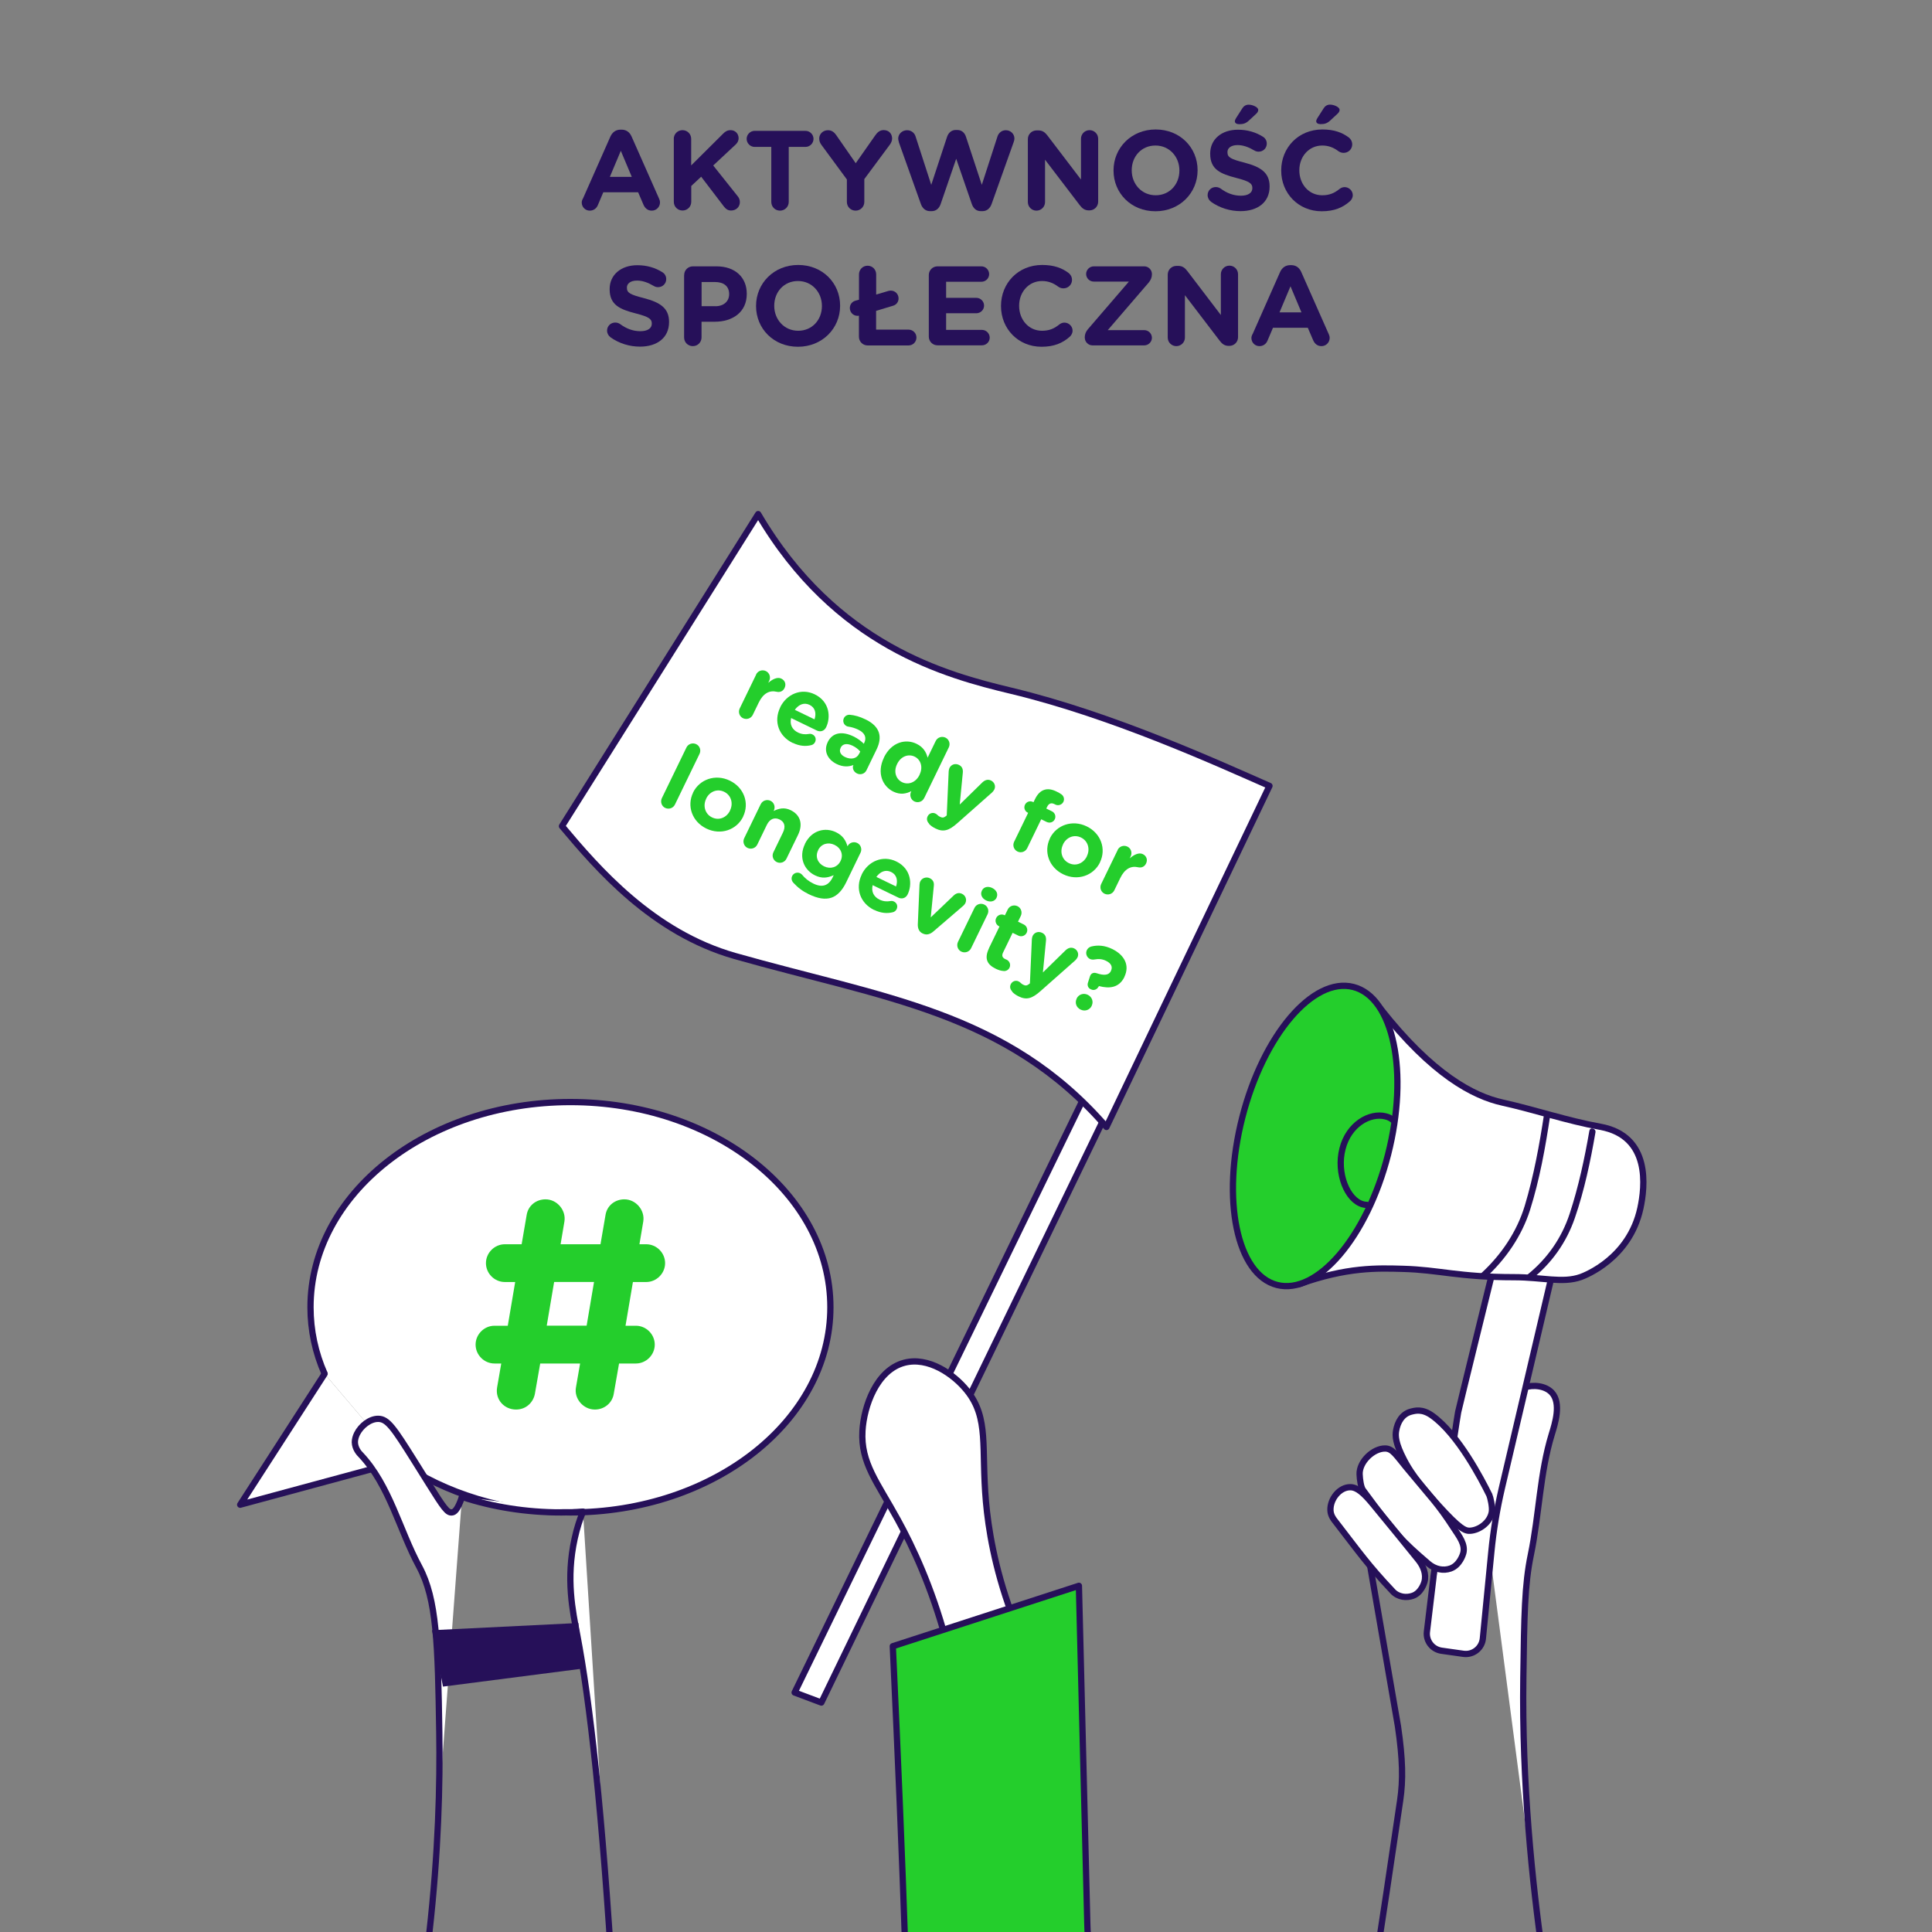 <?xml version="1.0" encoding="UTF-8"?>
<svg id="Layer_1" data-name="Layer 1" xmlns="http://www.w3.org/2000/svg" viewBox="0 0 308 308">
  <rect x="0" y="0" width="308" height="308" fill="#808080" stroke="none"/>
  <defs>
    <style>
      .cls-1, .cls-2, .cls-3 {
        fill: #fff;
      }

      .cls-2 {
        stroke-miterlimit: 10;
      }

      .cls-2, .cls-3, .cls-4, .cls-5 {
        stroke: #261059;
      }

      .cls-3, .cls-4, .cls-5 {
        stroke-linecap: round;
        stroke-linejoin: round;
      }

      .cls-6 {
        fill: #261059;
      }

      .cls-7, .cls-5 {
        fill: #24ce2c;
      }

      .cls-4 {
        fill: none;
      }
    </style>
  </defs>
  <g>
    <path class="cls-2" d="m63.63,233l.02.02c7.3,5.04,16.85,8.09,27.29,8.09,22.89,0,41.44-14.64,41.44-32.71s-18.55-32.71-41.44-32.71-41.44,14.64-41.44,32.71c0,3.71.78,7.28,2.25,10.61"/>
    <path class="cls-2" d="m92.94,240.99c-.5,1.22-.96,2.61-1.32,4.26-1.44,6.51-.3,11.68.39,15.33,2.05,10.76,4.01,28.13,5.73,56.63"/>
    <path class="cls-3" d="m73.65,238.64c4.87,1.6,10.22,2.47,15.83,2.47,1.16,0,2.32-.03,3.46-.13"/>
    <polyline class="cls-3" points="63.65 233.02 38.29 239.88 51.75 219.02"/>
    <path class="cls-3" d="m73.65,238.64c-.72,2.16-1.25,2.44-1.61,2.47-.72.08-1.28-.7-3.71-4.59-.63-1-1.38-2.21-2.29-3.66-3.27-5.2-4.24-6.65-5.73-6.67-1.33-.02-2.77,1.11-3.41,2.41-.2.42-.33.88-.33,1.32.02,1.05.75,1.82.94,2,4.6,4.88,6.14,11.95,9.33,17.85,2.8,5.23,2.97,12.35,3.19,26.4.13,8.22-.13,19.16-1.6,32.11"/>
    <polygon class="cls-6" points="68.87 259.89 92.2 258.74 92.95 266 70.62 268.88 68.87 259.89"/>
    <path class="cls-7" d="m79.91,217.37h-1.08c-1.65,0-3.01-1.37-3.01-3.01s1.37-3.01,3.01-3.01h2.12l1.18-6.97h-1.65c-1.65,0-3.01-1.37-3.01-3.01s1.37-3.01,3.01-3.01h2.68l.8-4.66c.24-1.51,1.51-2.5,3.01-2.5,1.84,0,3.3,1.74,3.01,3.53l-.61,3.63h6.36l.8-4.66c.24-1.51,1.51-2.5,3.01-2.5,1.84,0,3.3,1.74,3.01,3.53l-.61,3.63h1.08c1.65,0,3.01,1.37,3.01,3.01s-1.37,3.01-3.01,3.01h-2.12l-1.18,6.97h1.65c1.65,0,3.01,1.37,3.01,3.01s-1.37,3.01-3.01,3.01h-2.68l-.85,4.85c-.24,1.46-1.51,2.49-3.01,2.49-1.84,0-3.34-1.74-3.01-3.53l.66-3.81h-6.36l-.85,4.85c-.24,1.27-1.32,2.49-3.01,2.49-1.84,0-3.34-1.55-3.01-3.53l.66-3.81Zm13.61-6.03l1.18-6.97h-6.36l-1.18,6.97h6.36Z"/>
  </g>
  <g>
    <path class="cls-3" d="m245.91,311.68c-1.64-11.54-3.3-27.4-3.06-44.24.14-9.86.2-14.78,1.2-19.59,1.32-6.36,1.43-12.98,3.33-19.19.49-1.61,1.59-4.96,0-6.66-1.03-1.1-2.97-1.29-4.4-.8-1.62.56-2.55,1.97-3.33,3.6-2.43,5.05-3.03,11.22-3.2,14.79"/>
    <path class="cls-4" d="m218.41,249.5l4.45,25.69c.78,5.32.83,8.62.35,11.86-1.19,8.07-3.44,23.33-3.59,23.67"/>
    <path class="cls-3" d="m228.53,251.39l-1.05,8.73c-.18,1.48.86,2.83,2.34,3.04l3.47.49c1.54.22,2.96-.89,3.11-2.45l1.35-13.8c.33-3.42.9-6.82,1.68-10.17l8.21-34.95h-9.59s-5.36,21.76-5.59,22.83c-.22,1.07-3.94,26.27-3.94,26.27Z"/>
    <path class="cls-3" d="m237.42,238.32c-1.23-2.49-4.95-9.67-9.11-12.64-1.59-1.14-2.73-.79-3.37-.63-1.46.38-2.15,1.73-2.37,3.02-.15.84-.12,2,1.26,4.65.77,1.47,1.91,3.33,5.41,7.19,3.49,3.84,4.33,4.18,5.16,4.12,1.41-.09,3.12-1.28,3.42-2.95.15-.82-.23-2.38-.4-2.77"/>
    <path class="cls-3" d="m227.68,249.26c1.11.96,2.44,1.19,3.56.79,1.48-.53,1.99-2.27,2.03-2.42.39-1.4-.66-2.72-1.44-3.92-2.66-4.1-3.57-4.83-7.63-9.76-1.63-1.98-2.21-3.01-3.36-3.03-1.91-.04-4.17,2.12-4.09,4.11.04.9.21,2.07.54,2.52,5.22,7.09,6.01,7.94,10.39,11.71Z"/>
    <path class="cls-3" d="m222.01,253.68c.92.97,2.22,1.08,3.23.72,1.34-.48,1.8-2.06,1.84-2.2.35-1.27-.18-2.55-1-3.56-2.77-3.43-3.55-4.38-7.22-8.85-1.48-1.8-2.52-2.68-3.56-2.7-1.73-.04-3.27,1.87-3.2,3.68.03.81.49,1.4.66,1.62,4.02,5.2,5.3,7.09,9.26,11.29Z"/>
    <path class="cls-3" d="m220.03,160.74c8.34,10.63,14.9,14.01,19.49,15.03,5.23,1.16,10.32,2.91,15.59,3.86,8.13,1.47,7.12,9.64,6.4,12.99-1.73,7.99-8.8,10.71-9.49,10.96-2.92,1.04-6.13.03-10.63.03-8.88,0-11.91-1.17-17.72-1.33-4.03-.11-8.91-.31-16.67,2.48"/>
    <ellipse class="cls-5" cx="209.67" cy="181.1" rx="24.52" ry="11.99" transform="translate(-17.75 339.34) rotate(-75.65)"/>
    <path class="cls-4" d="m222.16,178.63c-.36-.32-.78-.55-1.27-.66-2.52-.64-5.89,1.28-6.87,5.17-1,3.87.76,8.21,3.28,8.86.19.05.38.08.59.08"/>
    <g>
      <path class="cls-1" d="m246.65,177.72c-.6,4.01-1.39,7.99-2.36,11.93-.41,1.66-.85,3.31-1.48,4.9-1.22,3.06-3.91,6.62-6.35,8.83"/>
      <path class="cls-6" d="m246.16,177.59c-.74,4.9-1.65,9.87-3.08,14.62-1.26,4.17-3.78,7.88-6.99,10.81-.48.43.23,1.14.71.71,3.2-2.92,5.79-6.66,7.11-10.8,1.54-4.87,2.46-10.02,3.22-15.07.09-.63-.87-.9-.96-.27h0Z"/>
    </g>
    <g>
      <path class="cls-1" d="m253.86,180.38c-.64,3.74-1.48,7.46-2.51,11.13-.43,1.55-.91,3.09-1.58,4.57-1.3,2.85-3.35,5.44-5.96,7.5"/>
      <path class="cls-6" d="m253.38,180.25c-.77,4.45-1.73,8.93-3.14,13.23-1.28,3.89-3.58,7.2-6.78,9.76-.5.4.21,1.11.71.71,3.2-2.56,5.56-5.89,6.89-9.77,1.52-4.41,2.5-9.07,3.29-13.66.11-.63-.86-.9-.96-.27h0Z"/>
    </g>
  </g>
  <polyline class="cls-3" points="191.06 137.4 126.68 269.82 130.94 271.42 195.79 137.4"/>
  <path class="cls-3" d="m150.81,261.44c-2.32-8.5-5.3-14.85-7.68-19.17-3.27-5.96-5.93-9.05-5.64-14.15.23-3.96,2.26-9.7,6.67-10.87,3.8-1.01,7.88,1.78,10.02,4.46,3.53,4.41,2.23,9.05,3,17.7.38,4.25,1.35,10.4,4.06,17.8l.11,2.15-10.54,2.09Z"/>
  <path class="cls-5" d="m173.34,306.7c.03,1.29.12,2.56.3,3.79h-29.33c-.48-14.25-1.14-30.08-1.98-48.05l29.67-9.63c.44,17.97.89,35.94,1.34,53.89Z"/>
  <path class="cls-3" d="m89.59,131.71l31.28-49.75c12.33,21.01,29.99,25.68,40.37,28.17,16.3,3.91,33.27,11.72,41.14,15.16l-25.99,54.37c-15.92-18.4-35.76-20.58-59.21-27.25-13.15-3.74-21.91-13.93-27.59-20.7"/>
  <g>
    <path class="cls-6" d="m92.92,31.69l4.39-9.92c.31-.68.86-1.1,1.62-1.1h.16c.76,0,1.3.41,1.6,1.1l4.39,9.92c.09.2.14.38.14.56,0,.74-.58,1.33-1.31,1.33-.65,0-1.08-.38-1.33-.95l-.85-1.98h-5.55l-.88,2.07c-.23.54-.7.86-1.28.86-.72,0-1.28-.58-1.28-1.3,0-.2.07-.4.16-.59Zm7.8-3.49l-1.75-4.16-1.75,4.16h3.49Z"/>
    <path class="cls-6" d="m107.41,22.14c0-.77.61-1.39,1.39-1.39s1.39.61,1.39,1.39v4.23l5.11-5.08c.34-.34.68-.54,1.17-.54.77,0,1.28.59,1.28,1.28,0,.43-.2.76-.5,1.04l-3.55,3.31,3.87,4.86c.22.27.38.56.38.97,0,.77-.59,1.35-1.4,1.35-.54,0-.86-.27-1.17-.67l-3.6-4.72-1.58,1.48v2.52c0,.77-.61,1.39-1.39,1.39s-1.39-.61-1.39-1.39v-10.05Z"/>
    <path class="cls-6" d="m122.98,23.42h-2.67c-.7,0-1.28-.58-1.28-1.28s.58-1.28,1.28-1.28h8.1c.7,0,1.28.58,1.28,1.28s-.58,1.28-1.28,1.28h-2.67v8.77c0,.77-.61,1.39-1.39,1.39s-1.39-.61-1.39-1.39v-8.77Z"/>
    <path class="cls-6" d="m135.01,28.61l-4.07-5.53c-.2-.27-.34-.59-.34-.99,0-.74.61-1.33,1.39-1.33.63,0,1.03.34,1.37.85l3.06,4.41,3.12-4.45c.34-.5.76-.83,1.33-.83.85,0,1.35.59,1.35,1.35,0,.38-.18.72-.36.97l-4.07,5.49v3.64c0,.77-.61,1.39-1.39,1.39s-1.39-.61-1.39-1.39v-3.58Z"/>
    <path class="cls-6" d="m143.3,22.63c-.05-.16-.11-.36-.11-.52,0-.77.65-1.35,1.42-1.35.65,0,1.17.41,1.35.99l2.5,7.72,2.52-7.65c.22-.65.7-1.1,1.4-1.1h.22c.7,0,1.19.43,1.4,1.1l2.52,7.65,2.5-7.72c.18-.54.65-.99,1.33-.99.76,0,1.37.58,1.37,1.33,0,.16-.05.38-.11.54l-3.53,9.9c-.25.7-.77,1.13-1.44,1.13h-.29c-.67,0-1.17-.41-1.42-1.13l-2.49-7.22-2.48,7.22c-.25.72-.76,1.13-1.42,1.13h-.29c-.67,0-1.19-.43-1.44-1.13l-3.53-9.9Z"/>
    <path class="cls-6" d="m163.86,22.18c0-.77.61-1.39,1.39-1.39h.29c.67,0,1.06.32,1.44.81l5.35,7.02v-6.5c0-.76.61-1.37,1.37-1.37s1.37.61,1.37,1.37v10.03c0,.77-.61,1.39-1.39,1.39h-.09c-.67,0-1.06-.32-1.44-.81l-5.55-7.27v6.75c0,.76-.61,1.37-1.37,1.37s-1.37-.61-1.37-1.37v-10.03Z"/>
    <path class="cls-6" d="m177.52,27.2v-.04c0-3.58,2.83-6.52,6.72-6.52s6.68,2.9,6.68,6.48v.04c0,3.58-2.83,6.52-6.72,6.52s-6.68-2.9-6.68-6.48Zm10.5,0v-.04c0-2.16-1.58-3.96-3.82-3.96s-3.78,1.76-3.78,3.93v.04c0,2.16,1.58,3.96,3.82,3.96s3.78-1.76,3.78-3.93Z"/>
    <path class="cls-6" d="m193.04,32.14c-.31-.22-.52-.61-.52-1.04,0-.72.58-1.28,1.3-1.28.36,0,.61.13.79.25.95.7,2,1.13,3.22,1.13,1.13,0,1.82-.45,1.82-1.19v-.04c0-.7-.43-1.06-2.54-1.6-2.54-.65-4.18-1.35-4.18-3.85v-.04c0-2.29,1.84-3.8,4.41-3.8,1.53,0,2.86.4,4,1.12.31.18.61.56.61,1.1,0,.72-.58,1.28-1.3,1.28-.27,0-.49-.07-.7-.2-.92-.54-1.78-.85-2.65-.85-1.06,0-1.62.49-1.62,1.1v.04c0,.83.54,1.1,2.72,1.66,2.56.67,4,1.58,4,3.78v.04c0,2.5-1.91,3.91-4.63,3.91-1.66,0-3.33-.5-4.74-1.51Zm3.82-12.8c0-.16.09-.34.18-.49l.99-1.55c.23-.38.58-.61,1.03-.61.67,0,1.53.41,1.53.83,0,.25-.14.45-.36.65l-1.12,1.04c-.52.49-.95.59-1.57.59-.4,0-.68-.18-.68-.47Z"/>
    <path class="cls-6" d="m204.25,27.2v-.04c0-3.58,2.7-6.52,6.57-6.52,1.89,0,3.17.5,4.21,1.28.29.22.54.61.54,1.1,0,.76-.61,1.35-1.37,1.35-.38,0-.63-.14-.83-.27-.77-.58-1.58-.9-2.58-.9-2.12,0-3.65,1.76-3.65,3.93v.04c0,2.16,1.49,3.96,3.65,3.96,1.17,0,1.95-.36,2.74-.99.22-.18.5-.31.83-.31.7,0,1.3.58,1.3,1.28,0,.43-.22.77-.47.99-1.13.99-2.47,1.58-4.48,1.58-3.71,0-6.46-2.86-6.46-6.48Zm5.58-7.87c0-.16.09-.34.18-.49l.99-1.55c.23-.38.58-.61,1.03-.61.67,0,1.53.41,1.53.83,0,.25-.14.45-.36.65l-1.12,1.04c-.52.49-.95.59-1.57.59-.4,0-.68-.18-.68-.47Z"/>
    <path class="cls-6" d="m97.3,53.74c-.31-.22-.52-.61-.52-1.04,0-.72.58-1.28,1.3-1.28.36,0,.61.13.79.25.95.7,2,1.13,3.22,1.13,1.13,0,1.82-.45,1.82-1.19v-.04c0-.7-.43-1.06-2.54-1.6-2.54-.65-4.18-1.35-4.18-3.85v-.04c0-2.29,1.84-3.8,4.41-3.8,1.53,0,2.86.4,4,1.12.31.18.61.56.61,1.1,0,.72-.58,1.28-1.3,1.28-.27,0-.49-.07-.7-.2-.92-.54-1.78-.85-2.65-.85-1.06,0-1.62.49-1.62,1.1v.04c0,.83.54,1.1,2.72,1.66,2.56.67,4,1.58,4,3.78v.04c0,2.5-1.91,3.91-4.63,3.91-1.66,0-3.33-.5-4.74-1.51Z"/>
    <path class="cls-6" d="m109.07,43.85c0-.77.61-1.39,1.39-1.39h3.76c3.01,0,4.83,1.78,4.83,4.36v.04c0,2.92-2.27,4.43-5.1,4.43h-2.11v2.5c0,.77-.61,1.39-1.39,1.39s-1.39-.61-1.39-1.39v-9.94Zm4.97,4.97c1.39,0,2.2-.83,2.2-1.91v-.04c0-1.24-.86-1.91-2.25-1.91h-2.14v3.85h2.2Z"/>
    <path class="cls-6" d="m120.53,48.8v-.04c0-3.58,2.83-6.52,6.72-6.52s6.68,2.9,6.68,6.48v.04c0,3.58-2.83,6.52-6.72,6.52s-6.68-2.9-6.68-6.48Zm10.5,0v-.04c0-2.16-1.58-3.96-3.82-3.96s-3.78,1.76-3.78,3.93v.04c0,2.16,1.58,3.96,3.82,3.96s3.78-1.76,3.78-3.93Z"/>
    <path class="cls-6" d="m139.67,49.54v3.01h5.17c.7,0,1.26.56,1.26,1.26s-.56,1.26-1.26,1.26h-6.52c-.77,0-1.39-.61-1.39-1.39v-3.35c-.11.02-.2.02-.23.02-.68,0-1.22-.56-1.22-1.24,0-.59.38-1.03.88-1.17l.58-.16v-4.03c0-.77.59-1.39,1.37-1.39s1.37.61,1.37,1.39v3.21l1.95-.58c.14-.04.32-.05.4-.05.68,0,1.22.56,1.22,1.24,0,.59-.38,1.03-.88,1.17l-2.68.81Z"/>
    <path class="cls-6" d="m148.07,53.68v-9.83c0-.77.61-1.39,1.39-1.39h6.99c.68,0,1.24.56,1.24,1.24s-.56,1.22-1.24,1.22h-5.62v2.56h4.81c.68,0,1.24.56,1.24,1.24s-.56,1.22-1.24,1.22h-4.81v2.65h5.71c.68,0,1.24.56,1.24,1.24s-.56,1.22-1.24,1.22h-7.08c-.77,0-1.39-.61-1.39-1.39Z"/>
    <path class="cls-6" d="m159.58,48.8v-.04c0-3.58,2.7-6.52,6.57-6.52,1.89,0,3.17.5,4.21,1.28.29.22.54.61.54,1.1,0,.76-.61,1.35-1.37,1.35-.38,0-.63-.14-.83-.27-.77-.58-1.58-.9-2.58-.9-2.12,0-3.65,1.76-3.65,3.93v.04c0,2.16,1.49,3.96,3.65,3.96,1.17,0,1.95-.36,2.74-.99.22-.18.5-.31.83-.31.7,0,1.3.58,1.3,1.28,0,.43-.22.77-.47.99-1.13.99-2.47,1.58-4.48,1.58-3.71,0-6.46-2.86-6.46-6.48Z"/>
    <path class="cls-6" d="m172.93,53.84v-.05c0-.49.18-.92.5-1.3l6.54-7.6h-5.6c-.67,0-1.22-.54-1.22-1.21s.56-1.22,1.22-1.22h8.05c.67,0,1.22.56,1.22,1.22v.05c0,.49-.18.9-.5,1.3l-6.54,7.6h5.82c.67,0,1.22.56,1.22,1.22s-.56,1.21-1.22,1.21h-8.26c-.67,0-1.22-.56-1.22-1.22Z"/>
    <path class="cls-6" d="m186.16,43.78c0-.77.61-1.39,1.39-1.39h.29c.67,0,1.06.32,1.44.81l5.35,7.02v-6.5c0-.76.61-1.37,1.37-1.37s1.37.61,1.37,1.37v10.03c0,.77-.61,1.39-1.39,1.39h-.09c-.67,0-1.06-.32-1.44-.81l-5.55-7.27v6.75c0,.76-.61,1.37-1.37,1.37s-1.37-.61-1.37-1.37v-10.03Z"/>
    <path class="cls-6" d="m199.68,53.29l4.39-9.92c.31-.68.86-1.1,1.62-1.1h.16c.76,0,1.3.41,1.6,1.1l4.39,9.92c.09.2.14.38.14.56,0,.74-.58,1.33-1.31,1.33-.65,0-1.08-.38-1.33-.95l-.85-1.98h-5.55l-.88,2.07c-.23.54-.7.86-1.28.86-.72,0-1.28-.58-1.28-1.3,0-.2.07-.4.16-.59Zm7.8-3.49l-1.75-4.16-1.75,4.16h3.49Z"/>
  </g>
  <g>
    <path class="cls-7" d="m120.54,107.52c.28-.58.97-.81,1.55-.54s.82.97.54,1.55l-.16.33c.65-.57,1.46-.98,2.08-.68s.81.92.52,1.51c-.27.55-.78.7-1.25.59-1.17-.27-2.16.26-2.87,1.74l-.94,1.94c-.28.58-.97.81-1.55.54s-.81-.97-.54-1.55l2.63-5.42Z"/>
    <path class="cls-7" d="m126.37,118.44c-2.21-1.07-3.08-3.41-1.99-5.66v-.03c1.03-2.1,3.36-3.1,5.5-2.06,2.45,1.19,2.56,3.73,1.82,5.25-.29.6-.91.79-1.46.53l-4.12-2c-.25,1.04.17,1.86,1.1,2.31.58.28,1.14.33,1.72.23.2-.04.37-.03.59.08.47.23.63.75.41,1.21-.13.27-.36.42-.57.48-.91.24-1.91.17-2.98-.35Zm3.48-3.76c.33-.99.09-1.89-.79-2.31s-1.72-.07-2.35.79l3.14,1.52Z"/>
    <path class="cls-7" d="m131.95,118.34v-.03c.79-1.6,2.37-1.75,4.11-.91.74.36,1.21.74,1.65,1.17l.06-.12c.42-.86.12-1.6-.92-2.11-.57-.28-1.08-.42-1.54-.49-.14-.02-.23-.04-.33-.09-.48-.23-.68-.79-.45-1.27.18-.37.57-.57.95-.54.78.07,1.56.28,2.53.75,1.14.55,1.81,1.25,2.08,2.03.28.81.14,1.74-.34,2.73l-1.62,3.34c-.27.56-.94.78-1.5.51-.6-.29-.79-.91-.58-1.35h0c-.78.3-1.66.33-2.67-.16-1.38-.67-2.14-2.02-1.43-3.47Zm5.01,1.84l.18-.37c-.28-.34-.69-.67-1.2-.92-.89-.43-1.61-.34-1.93.32v.03c-.29.56.02,1.12.69,1.44.97.47,1.89.26,2.25-.5Z"/>
    <path class="cls-7" d="m147.33,127.23c-.28.58-.97.81-1.55.54s-.81-.97-.54-1.55l.05-.1c-.84.44-1.78.61-2.87.08-1.71-.83-2.69-2.97-1.5-5.42v-.03c1.2-2.45,3.46-3.02,5.2-2.17,1.11.54,1.55,1.38,1.76,2.21l1.29-2.66c.28-.58.97-.81,1.55-.54s.82.97.54,1.55l-3.92,8.08Zm-4.31-5.46v.03c-.61,1.22-.18,2.43.8,2.9s2.17.06,2.77-1.16v-.03c.61-1.22.19-2.42-.78-2.89s-2.18-.08-2.78,1.16Z"/>
    <path class="cls-7" d="m148.12,131.32c-.25-.26-.48-.68-.24-1.18s.81-.66,1.23-.45c.17.08.25.15.32.22.15.14.25.22.4.29.37.18.58.2.95-.08l.15-.13.31-7.02c.01-.16.06-.4.12-.53.29-.59.94-.78,1.51-.5.52.25.68.69.62,1.27l-.49,5.05,3.6-3.52c.38-.36.85-.57,1.39-.31s.79.89.52,1.44c-.08.16-.25.37-.34.45l-5.55,4.91c-1.34,1.19-2.23,1.46-3.48.85-.47-.23-.76-.45-1.04-.74Z"/>
    <path class="cls-7" d="m163.93,129.6l-.08-.04c-.48-.23-.68-.79-.45-1.27s.8-.68,1.28-.44l.08.04.23-.47c.39-.81.88-1.3,1.45-1.49.57-.2,1.22-.12,1.96.24.33.16.61.31.82.47.33.23.53.72.31,1.18s-.8.68-1.27.45l-.18-.09c-.48-.23-.87-.12-1.14.43l-.14.29.9.44c.48.23.68.79.45,1.27s-.8.66-1.28.43l-.88-.43-2.23,4.6c-.28.58-.97.82-1.55.54s-.82-.97-.54-1.55l2.23-4.6Z"/>
    <path class="cls-7" d="m167.38,133.66v-.03c1.04-2.11,3.57-3,5.86-1.89s3.14,3.61,2.12,5.72v.03c-1.04,2.11-3.57,3-5.86,1.89s-3.14-3.61-2.12-5.72Zm5.89,2.86v-.03c.54-1.08.22-2.41-.93-2.97s-2.35,0-2.87,1.08v.03c-.54,1.08-.22,2.41.93,2.97s2.35,0,2.87-1.08Z"/>
    <path class="cls-7" d="m178.17,135.5c.28-.58.97-.81,1.55-.54s.81.97.54,1.55l-.16.33c.65-.57,1.46-.98,2.08-.68s.81.92.52,1.51c-.27.55-.78.7-1.25.59-1.17-.27-2.16.26-2.87,1.74l-.94,1.94c-.28.58-.97.81-1.55.54s-.82-.97-.54-1.55l2.63-5.42Z"/>
    <path class="cls-7" d="m109.43,119.17c.28-.58.97-.81,1.55-.54s.82.97.54,1.55l-3.92,8.08c-.28.58-.97.81-1.55.54s-.81-.97-.54-1.55l3.92-8.08Z"/>
    <path class="cls-7" d="m110.49,126.37v-.03c1.04-2.11,3.57-3,5.86-1.89s3.14,3.61,2.12,5.72v.03c-1.04,2.11-3.57,3-5.86,1.89s-3.14-3.61-2.12-5.72Zm5.89,2.86v-.03c.54-1.08.22-2.41-.93-2.97s-2.35,0-2.87,1.08v.03c-.54,1.08-.22,2.41.93,2.97s2.35,0,2.87-1.08Z"/>
    <path class="cls-7" d="m121.28,128.2c.28-.58.97-.81,1.55-.54s.81.97.54,1.55l-.04.08c.78-.38,1.67-.65,2.72-.13,1.57.76,1.99,2.25,1.17,3.94l-1.84,3.79c-.28.58-.97.82-1.55.54s-.82-.97-.54-1.55l1.52-3.14c.48-.99.26-1.72-.53-2.1s-1.55-.12-2.03.86l-1.52,3.14c-.28.58-.97.81-1.55.54s-.82-.97-.54-1.55l2.63-5.42Z"/>
    <path class="cls-7" d="m126.49,140.74c-.29-.31-.38-.71-.2-1.09.23-.47.8-.66,1.26-.44.14.07.23.15.31.23.47.57,1.03,1.04,1.81,1.42,1.42.69,2.43.33,3.07-.98l.17-.36c-.98.44-1.87.57-2.98.03-1.71-.83-2.66-2.83-1.6-5.01v-.03c1.08-2.19,3.25-2.66,4.94-1.84,1.14.55,1.58,1.36,1.84,2.25h0c.27-.58.97-.81,1.54-.54s.82.97.54,1.55l-2.29,4.73c-.64,1.32-1.42,2.12-2.33,2.44-1.02.35-2.22.14-3.64-.55-.97-.47-1.74-1.05-2.44-1.81Zm7.51-3.45v-.03c.5-1,.06-2.08-.96-2.57s-2.12-.17-2.61.83v.03c-.51,1.01-.07,2.07.94,2.56s2.13.17,2.62-.83Z"/>
    <path class="cls-7" d="m139.37,145.08c-2.21-1.07-3.08-3.41-1.99-5.66v-.03c1.03-2.1,3.36-3.1,5.5-2.06,2.45,1.19,2.56,3.73,1.82,5.25-.29.6-.91.79-1.46.53l-4.12-2c-.25,1.04.17,1.86,1.1,2.31.58.28,1.14.33,1.72.23.2-.04.37-.03.59.08.47.23.63.75.41,1.21-.13.27-.36.42-.57.48-.91.24-1.91.17-2.98-.35Zm3.48-3.76c.33-.99.09-1.89-.79-2.31s-1.72-.07-2.35.79l3.14,1.52Z"/>
    <path class="cls-7" d="m147.17,148.85l-.11-.05c-.56-.27-.77-.82-.74-1.48l.27-6.28c.01-.16.04-.37.14-.56.24-.49.92-.75,1.49-.48s.71.73.65,1.23l-.49,5.02,3.68-3.51c.31-.29.77-.51,1.32-.24s.79.91.52,1.47c-.09.18-.26.36-.35.44l-4.77,4.1c-.49.42-1.06.6-1.62.33Z"/>
    <path class="cls-7" d="m156.54,141.97c.29-.6.98-.73,1.64-.41s.98.94.69,1.54v.03c-.31.6-1,.74-1.66.42s-.98-.95-.68-1.55v-.03Zm-1.19,2.77c.28-.58.97-.81,1.55-.54s.82.97.54,1.55l-2.63,5.42c-.28.58-.97.81-1.55.54s-.81-.97-.54-1.55l2.63-5.42Z"/>
    <path class="cls-7" d="m157.65,151.18l1.69-3.48-.07-.03c-.49-.24-.7-.83-.46-1.32s.83-.7,1.32-.46l.07.03.45-.92c.28-.58.97-.81,1.55-.54s.81.97.54,1.55l-.45.92.92.45c.49.24.7.83.46,1.32s-.83.7-1.32.46l-.92-.45-1.52,3.14c-.23.48-.14.81.33,1.04.07.03.21.09.25.11.47.23.68.8.44,1.28-.18.37-.57.55-.91.52-.46-.03-.84-.15-1.29-.37-1.27-.62-1.89-1.54-1.07-3.24Z"/>
    <path class="cls-7" d="m161.38,158.08c-.25-.26-.49-.68-.24-1.18s.81-.66,1.23-.45c.17.08.25.15.32.22.15.14.25.22.4.3.37.18.58.2.95-.08l.15-.13.31-7.02c.01-.16.06-.4.12-.53.29-.59.94-.78,1.51-.5.52.25.68.69.62,1.27l-.49,5.05,3.6-3.52c.38-.36.85-.57,1.39-.31s.79.89.52,1.44c-.08.16-.25.37-.34.45l-5.55,4.91c-1.34,1.19-2.23,1.46-3.48.85-.47-.23-.76-.45-1.04-.74Z"/>
    <path class="cls-7" d="m173.85,157.69c-.4-.19-.54-.63-.41-1.03l.32-1c.15-.49.56-.67,1.03-.52,1.26.43,1.99.32,2.32-.35v-.03c.31-.62.02-1.2-.77-1.58-.59-.29-1.18-.35-1.86-.22-.22.04-.49.03-.72-.08-.52-.25-.75-.9-.49-1.42.13-.26.37-.48.71-.57,1.02-.25,2.12-.19,3.33.4,1.97.96,2.82,2.62,1.94,4.44v.03c-.86,1.74-2.41,1.87-4.05,1.44l-.16.23c-.23.33-.67.5-1.07.31l-.11-.05Zm-.44.9c.68.33.95,1.09.63,1.74v.03c-.33.66-1.08.92-1.77.59s-.95-1.09-.63-1.74v-.03c.33-.66,1.09-.92,1.77-.59Z"/>
  </g>
</svg>